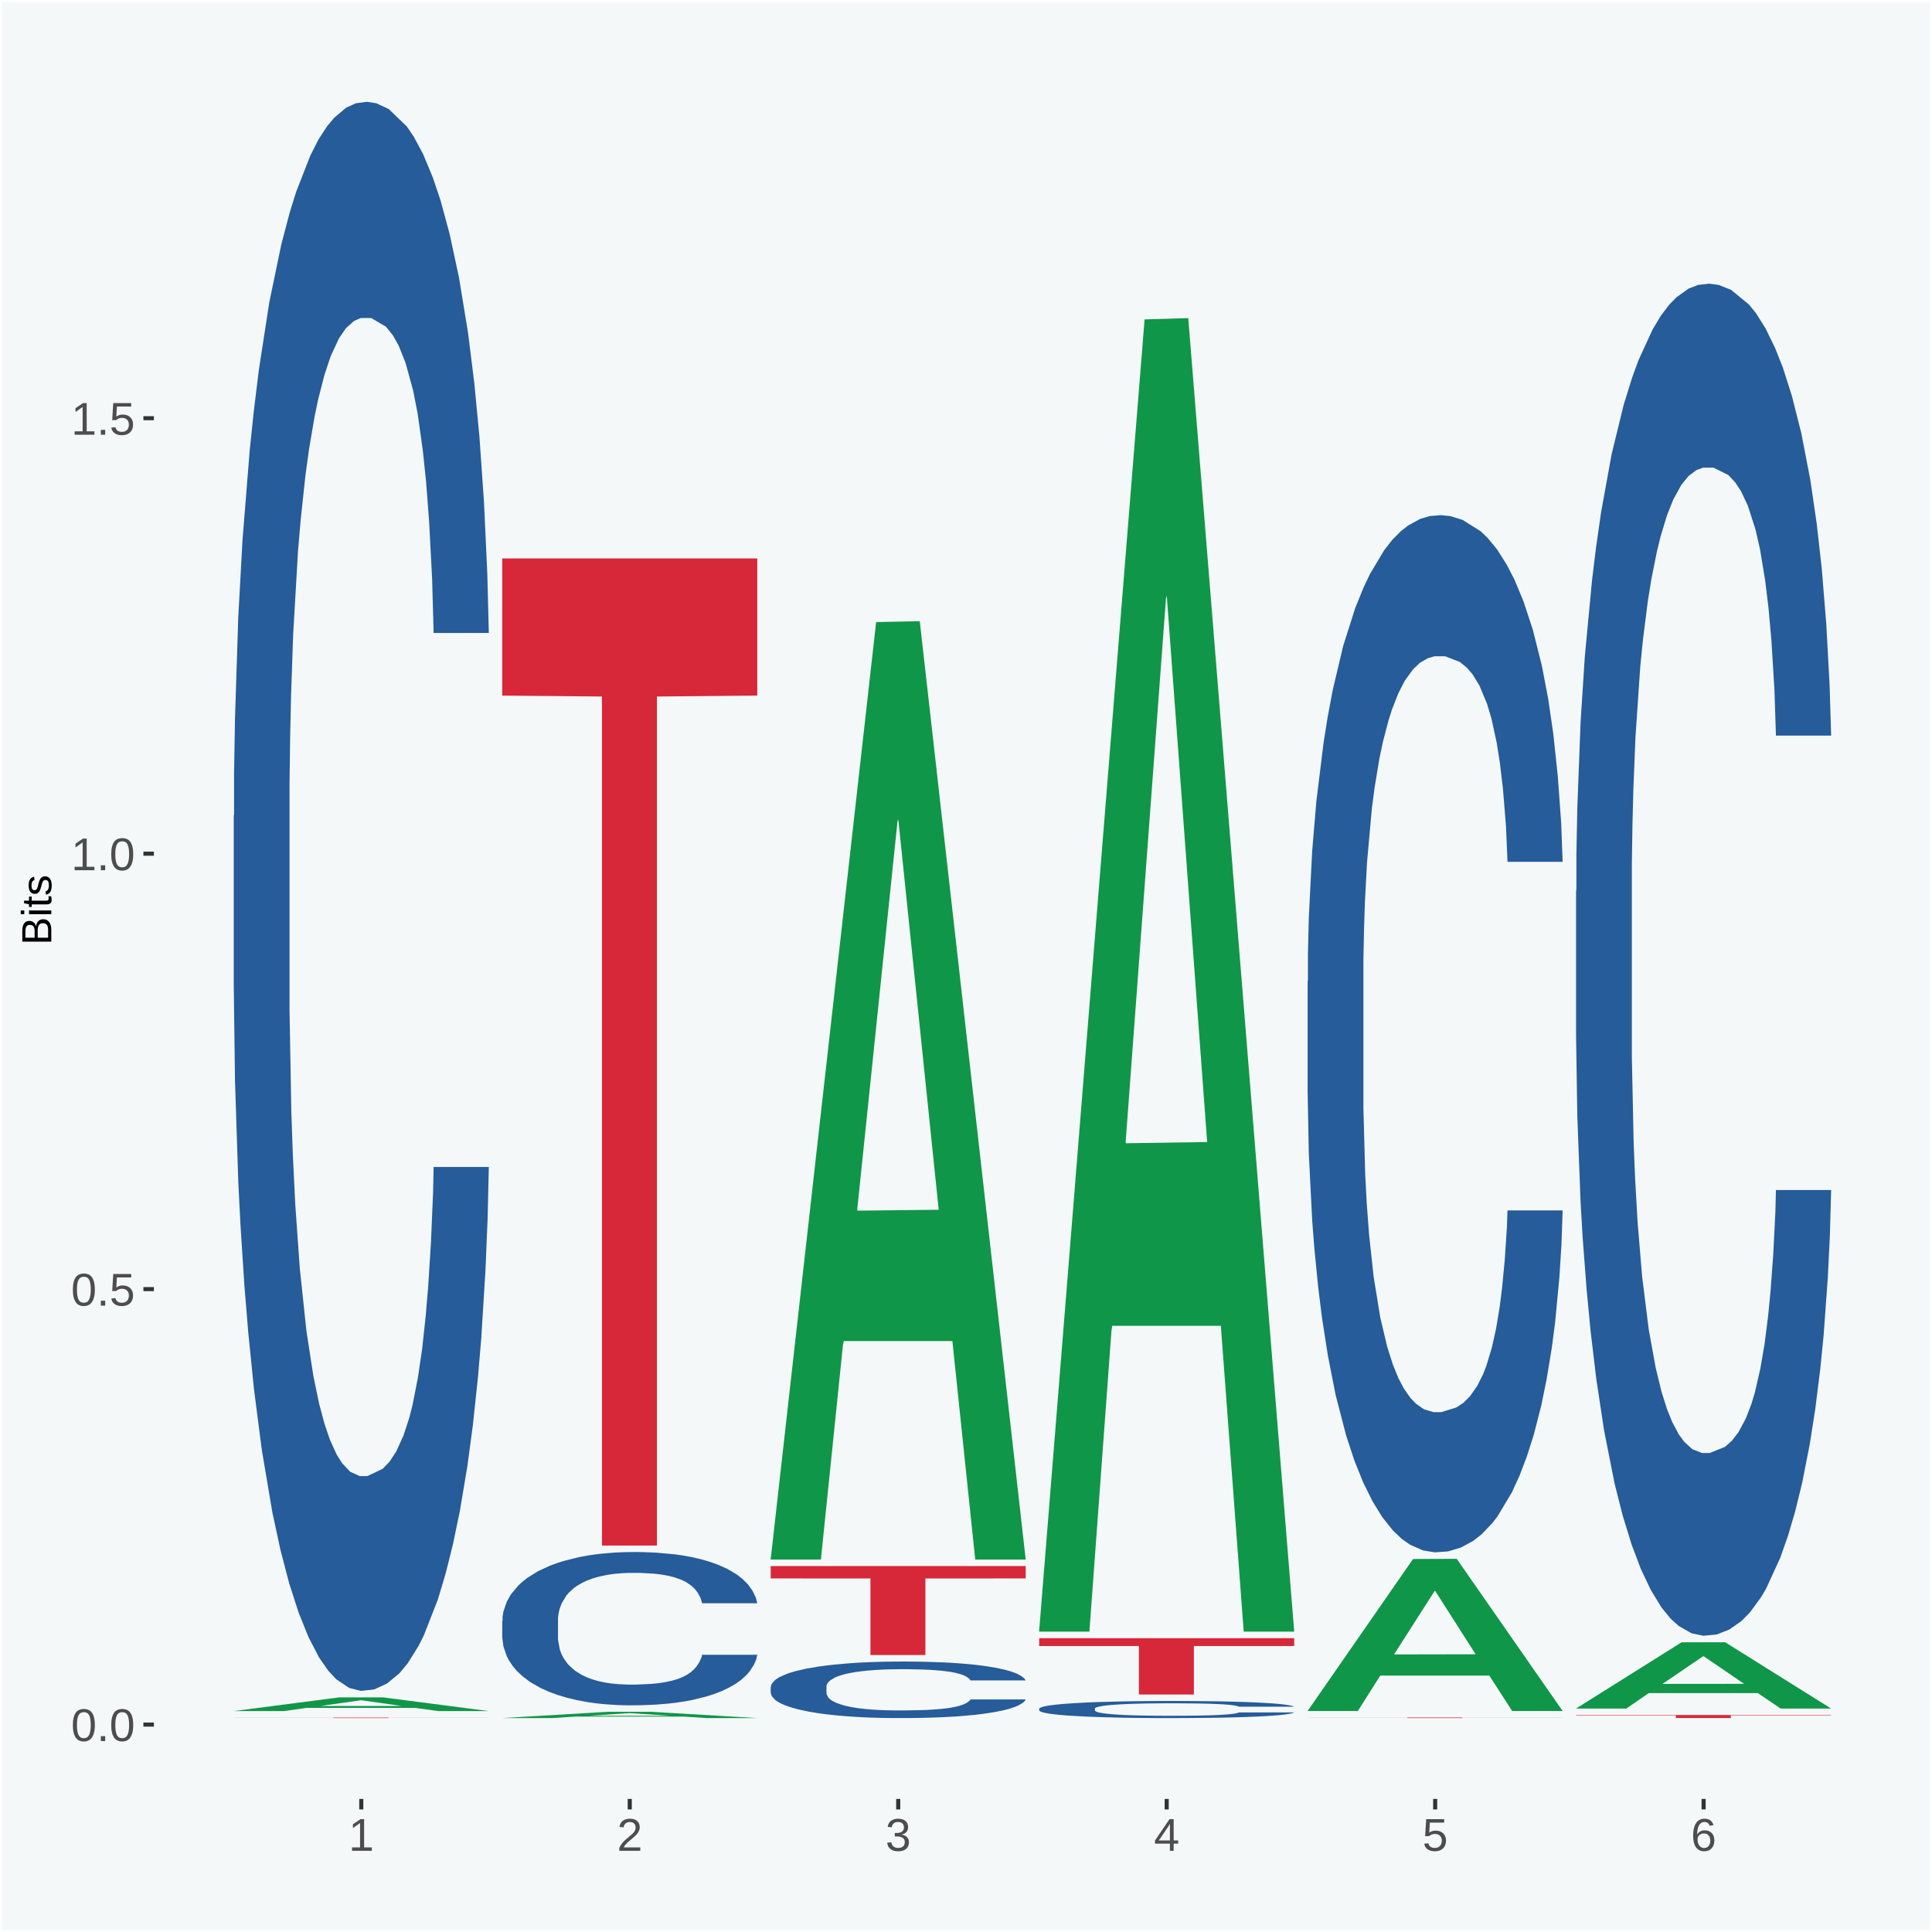<?xml version="1.0" encoding="UTF-8"?>
<svg xmlns="http://www.w3.org/2000/svg" xmlns:xlink="http://www.w3.org/1999/xlink" width="504pt" height="504pt" viewBox="0 0 504 504" version="1.1">
<defs>
<g>
<symbol overflow="visible" id="glyph0-0">
<path style="stroke:none;" d="M 0.406 0 L 0.406 -8 L 3.594 -8 L 3.594 0 Z M 0.797 -0.406 L 3.188 -0.406 L 3.188 -7.594 L 0.797 -7.594 Z M 0.797 -0.406 "/>
</symbol>
<symbol overflow="visible" id="glyph0-1">
<path style="stroke:none;" d="M 6.203 -4.125 C 6.203 -3.332 6.125 -2.664 5.969 -2.125 C 5.82 -1.582 5.617 -1.145 5.359 -0.812 C 5.098 -0.477 4.789 -0.238 4.438 -0.094 C 4.094 0.051 3.723 0.125 3.328 0.125 C 2.922 0.125 2.539 0.051 2.188 -0.094 C 1.844 -0.238 1.539 -0.477 1.281 -0.812 C 1.031 -1.145 0.832 -1.582 0.688 -2.125 C 0.539 -2.664 0.469 -3.332 0.469 -4.125 C 0.469 -4.957 0.539 -5.645 0.688 -6.188 C 0.832 -6.738 1.035 -7.176 1.297 -7.5 C 1.555 -7.82 1.859 -8.047 2.203 -8.172 C 2.555 -8.305 2.941 -8.375 3.359 -8.375 C 3.754 -8.375 4.125 -8.305 4.469 -8.172 C 4.812 -8.047 5.113 -7.82 5.375 -7.5 C 5.633 -7.176 5.836 -6.738 5.984 -6.188 C 6.129 -5.645 6.203 -4.957 6.203 -4.125 Z M 5.141 -4.125 C 5.141 -4.781 5.098 -5.328 5.016 -5.766 C 4.941 -6.203 4.828 -6.551 4.672 -6.812 C 4.516 -7.07 4.328 -7.254 4.109 -7.359 C 3.891 -7.473 3.641 -7.531 3.359 -7.531 C 3.055 -7.531 2.789 -7.473 2.562 -7.359 C 2.344 -7.254 2.156 -7.07 2 -6.812 C 1.844 -6.551 1.723 -6.203 1.641 -5.766 C 1.566 -5.328 1.531 -4.781 1.531 -4.125 C 1.531 -3.5 1.57 -2.969 1.656 -2.531 C 1.738 -2.094 1.852 -1.742 2 -1.484 C 2.156 -1.223 2.344 -1.035 2.562 -0.922 C 2.789 -0.805 3.047 -0.75 3.328 -0.75 C 3.609 -0.75 3.859 -0.805 4.078 -0.922 C 4.305 -1.035 4.492 -1.223 4.641 -1.484 C 4.797 -1.742 4.914 -2.094 5 -2.531 C 5.094 -2.969 5.141 -3.5 5.141 -4.125 Z M 5.141 -4.125 "/>
</symbol>
<symbol overflow="visible" id="glyph0-2">
<path style="stroke:none;" d="M 1.094 0 L 1.094 -1.281 L 2.234 -1.281 L 2.234 0 Z M 1.094 0 "/>
</symbol>
<symbol overflow="visible" id="glyph0-3">
<path style="stroke:none;" d="M 6.172 -2.688 C 6.172 -2.27 6.109 -1.891 5.984 -1.547 C 5.859 -1.203 5.672 -0.906 5.422 -0.656 C 5.18 -0.414 4.879 -0.223 4.516 -0.078 C 4.148 0.055 3.723 0.125 3.234 0.125 C 2.805 0.125 2.43 0.07 2.109 -0.031 C 1.785 -0.133 1.508 -0.273 1.281 -0.453 C 1.062 -0.629 0.883 -0.836 0.75 -1.078 C 0.625 -1.316 0.535 -1.57 0.484 -1.844 L 1.547 -1.969 C 1.586 -1.812 1.645 -1.66 1.719 -1.516 C 1.801 -1.367 1.91 -1.238 2.047 -1.125 C 2.18 -1.008 2.348 -0.914 2.547 -0.844 C 2.742 -0.781 2.984 -0.75 3.266 -0.75 C 3.535 -0.75 3.781 -0.789 4 -0.875 C 4.227 -0.957 4.422 -1.078 4.578 -1.234 C 4.734 -1.398 4.852 -1.602 4.938 -1.844 C 5.031 -2.082 5.078 -2.359 5.078 -2.672 C 5.078 -2.922 5.035 -3.148 4.953 -3.359 C 4.867 -3.578 4.75 -3.766 4.594 -3.922 C 4.445 -4.078 4.258 -4.195 4.031 -4.281 C 3.812 -4.363 3.562 -4.406 3.281 -4.406 C 3.113 -4.406 2.953 -4.391 2.797 -4.359 C 2.648 -4.328 2.516 -4.285 2.391 -4.234 C 2.266 -4.18 2.148 -4.117 2.047 -4.047 C 1.941 -3.973 1.844 -3.895 1.75 -3.812 L 0.719 -3.812 L 1 -8.25 L 5.688 -8.25 L 5.688 -7.359 L 1.953 -7.359 L 1.797 -4.734 C 1.984 -4.879 2.219 -5.004 2.5 -5.109 C 2.781 -5.211 3.113 -5.266 3.5 -5.266 C 3.914 -5.266 4.285 -5.203 4.609 -5.078 C 4.941 -4.953 5.223 -4.773 5.453 -4.547 C 5.68 -4.316 5.859 -4.047 5.984 -3.734 C 6.109 -3.422 6.172 -3.07 6.172 -2.688 Z M 6.172 -2.688 "/>
</symbol>
<symbol overflow="visible" id="glyph0-4">
<path style="stroke:none;" d="M 0.922 0 L 0.922 -0.891 L 3.016 -0.891 L 3.016 -7.25 L 1.156 -5.922 L 1.156 -6.922 L 3.109 -8.25 L 4.078 -8.25 L 4.078 -0.891 L 6.094 -0.891 L 6.094 0 Z M 0.922 0 "/>
</symbol>
<symbol overflow="visible" id="glyph0-5">
<path style="stroke:none;" d="M 0.609 0 L 0.609 -0.75 C 0.805 -1.207 1.047 -1.609 1.328 -1.953 C 1.617 -2.305 1.922 -2.625 2.234 -2.906 C 2.555 -3.188 2.867 -3.445 3.172 -3.688 C 3.484 -3.938 3.766 -4.18 4.016 -4.422 C 4.266 -4.66 4.469 -4.91 4.625 -5.172 C 4.781 -5.441 4.859 -5.742 4.859 -6.078 C 4.859 -6.316 4.82 -6.523 4.75 -6.703 C 4.676 -6.879 4.57 -7.023 4.438 -7.141 C 4.312 -7.266 4.156 -7.359 3.969 -7.422 C 3.781 -7.484 3.578 -7.516 3.359 -7.516 C 3.141 -7.516 2.938 -7.484 2.75 -7.422 C 2.57 -7.367 2.41 -7.281 2.266 -7.156 C 2.117 -7.039 2 -6.895 1.906 -6.719 C 1.812 -6.551 1.754 -6.352 1.734 -6.125 L 0.656 -6.219 C 0.688 -6.508 0.766 -6.785 0.891 -7.047 C 1.023 -7.316 1.203 -7.551 1.422 -7.75 C 1.648 -7.945 1.922 -8.098 2.234 -8.203 C 2.555 -8.316 2.93 -8.375 3.359 -8.375 C 3.766 -8.375 4.125 -8.328 4.438 -8.234 C 4.758 -8.141 5.031 -7.992 5.25 -7.797 C 5.477 -7.609 5.648 -7.375 5.766 -7.094 C 5.879 -6.812 5.938 -6.488 5.938 -6.125 C 5.938 -5.844 5.883 -5.578 5.781 -5.328 C 5.688 -5.078 5.555 -4.836 5.391 -4.609 C 5.223 -4.379 5.031 -4.16 4.812 -3.953 C 4.594 -3.742 4.363 -3.535 4.125 -3.328 C 3.895 -3.129 3.656 -2.93 3.406 -2.734 C 3.164 -2.535 2.938 -2.336 2.719 -2.141 C 2.508 -1.941 2.32 -1.738 2.156 -1.531 C 1.988 -1.332 1.859 -1.117 1.766 -0.891 L 6.078 -0.891 L 6.078 0 Z M 0.609 0 "/>
</symbol>
<symbol overflow="visible" id="glyph0-6">
<path style="stroke:none;" d="M 6.141 -2.281 C 6.141 -1.906 6.078 -1.566 5.953 -1.266 C 5.836 -0.973 5.66 -0.723 5.422 -0.516 C 5.18 -0.305 4.883 -0.145 4.531 -0.031 C 4.188 0.07 3.789 0.125 3.344 0.125 C 2.832 0.125 2.398 0.062 2.047 -0.062 C 1.703 -0.195 1.414 -0.367 1.188 -0.578 C 0.957 -0.785 0.785 -1.02 0.672 -1.281 C 0.566 -1.551 0.492 -1.832 0.453 -2.125 L 1.547 -2.219 C 1.578 -2 1.633 -1.801 1.719 -1.625 C 1.801 -1.445 1.914 -1.289 2.062 -1.156 C 2.207 -1.031 2.383 -0.93 2.594 -0.859 C 2.801 -0.785 3.051 -0.75 3.344 -0.75 C 3.875 -0.75 4.289 -0.879 4.594 -1.141 C 4.895 -1.41 5.047 -1.801 5.047 -2.312 C 5.047 -2.613 4.977 -2.859 4.844 -3.047 C 4.707 -3.234 4.539 -3.379 4.344 -3.484 C 4.145 -3.586 3.926 -3.656 3.688 -3.688 C 3.445 -3.727 3.227 -3.75 3.031 -3.75 L 2.438 -3.75 L 2.438 -4.656 L 3.016 -4.656 C 3.211 -4.656 3.414 -4.676 3.625 -4.719 C 3.844 -4.758 4.039 -4.832 4.219 -4.938 C 4.395 -5.051 4.539 -5.195 4.656 -5.375 C 4.77 -5.562 4.828 -5.797 4.828 -6.078 C 4.828 -6.523 4.695 -6.875 4.438 -7.125 C 4.188 -7.383 3.801 -7.516 3.281 -7.516 C 2.82 -7.516 2.445 -7.395 2.156 -7.156 C 1.875 -6.914 1.707 -6.578 1.656 -6.141 L 0.594 -6.234 C 0.633 -6.598 0.734 -6.91 0.891 -7.172 C 1.047 -7.441 1.242 -7.664 1.484 -7.844 C 1.734 -8.02 2.008 -8.148 2.312 -8.234 C 2.625 -8.328 2.953 -8.375 3.297 -8.375 C 3.754 -8.375 4.148 -8.316 4.484 -8.203 C 4.816 -8.086 5.086 -7.93 5.297 -7.734 C 5.516 -7.535 5.672 -7.301 5.766 -7.031 C 5.867 -6.77 5.922 -6.488 5.922 -6.188 C 5.922 -5.945 5.883 -5.723 5.812 -5.516 C 5.75 -5.305 5.645 -5.113 5.5 -4.938 C 5.363 -4.77 5.188 -4.625 4.969 -4.5 C 4.75 -4.383 4.488 -4.297 4.188 -4.234 L 4.188 -4.219 C 4.52 -4.176 4.805 -4.098 5.047 -3.984 C 5.297 -3.867 5.5 -3.723 5.656 -3.547 C 5.82 -3.379 5.941 -3.188 6.016 -2.969 C 6.098 -2.75 6.141 -2.52 6.141 -2.281 Z M 6.141 -2.281 "/>
</symbol>
<symbol overflow="visible" id="glyph0-7">
<path style="stroke:none;" d="M 5.156 -1.875 L 5.156 0 L 4.172 0 L 4.172 -1.875 L 0.281 -1.875 L 0.281 -2.688 L 4.062 -8.25 L 5.156 -8.25 L 5.156 -2.703 L 6.328 -2.703 L 6.328 -1.875 Z M 4.172 -7.062 C 4.16 -7.039 4.141 -7.004 4.109 -6.953 C 4.078 -6.898 4.039 -6.836 4 -6.766 C 3.957 -6.691 3.914 -6.617 3.875 -6.547 C 3.844 -6.473 3.812 -6.414 3.781 -6.375 L 1.656 -3.25 C 1.633 -3.219 1.602 -3.176 1.562 -3.125 C 1.531 -3.07 1.492 -3.02 1.453 -2.969 C 1.422 -2.914 1.383 -2.863 1.344 -2.812 C 1.301 -2.77 1.27 -2.734 1.25 -2.703 L 4.172 -2.703 Z M 4.172 -7.062 "/>
</symbol>
<symbol overflow="visible" id="glyph0-8">
<path style="stroke:none;" d="M 6.141 -2.703 C 6.141 -2.285 6.082 -1.906 5.969 -1.562 C 5.852 -1.219 5.68 -0.922 5.453 -0.672 C 5.234 -0.422 4.957 -0.223 4.625 -0.078 C 4.289 0.055 3.91 0.125 3.484 0.125 C 3.004 0.125 2.582 0.031 2.219 -0.156 C 1.863 -0.344 1.566 -0.609 1.328 -0.953 C 1.086 -1.297 0.906 -1.719 0.781 -2.219 C 0.664 -2.727 0.609 -3.301 0.609 -3.938 C 0.609 -4.676 0.676 -5.32 0.812 -5.875 C 0.945 -6.426 1.141 -6.883 1.391 -7.25 C 1.648 -7.625 1.961 -7.906 2.328 -8.094 C 2.691 -8.281 3.102 -8.375 3.562 -8.375 C 3.844 -8.375 4.102 -8.344 4.344 -8.281 C 4.594 -8.227 4.816 -8.133 5.016 -8 C 5.223 -7.875 5.398 -7.703 5.547 -7.484 C 5.703 -7.273 5.828 -7.016 5.922 -6.703 L 4.906 -6.516 C 4.801 -6.867 4.629 -7.125 4.391 -7.281 C 4.148 -7.445 3.867 -7.531 3.547 -7.531 C 3.266 -7.531 3.004 -7.457 2.766 -7.312 C 2.535 -7.176 2.336 -6.973 2.172 -6.703 C 2.004 -6.43 1.875 -6.086 1.781 -5.672 C 1.695 -5.266 1.656 -4.789 1.656 -4.25 C 1.852 -4.602 2.125 -4.875 2.469 -5.062 C 2.812 -5.25 3.207 -5.344 3.656 -5.344 C 4.031 -5.344 4.367 -5.281 4.672 -5.156 C 4.984 -5.031 5.25 -4.852 5.469 -4.625 C 5.688 -4.406 5.852 -4.129 5.969 -3.797 C 6.082 -3.473 6.141 -3.109 6.141 -2.703 Z M 5.078 -2.656 C 5.078 -2.938 5.039 -3.191 4.969 -3.422 C 4.895 -3.66 4.785 -3.859 4.641 -4.016 C 4.504 -4.18 4.332 -4.305 4.125 -4.391 C 3.926 -4.484 3.688 -4.531 3.406 -4.531 C 3.219 -4.531 3.023 -4.5 2.828 -4.438 C 2.629 -4.383 2.453 -4.289 2.297 -4.156 C 2.141 -4.031 2.008 -3.863 1.906 -3.656 C 1.812 -3.457 1.766 -3.207 1.766 -2.906 C 1.766 -2.602 1.801 -2.316 1.875 -2.047 C 1.957 -1.785 2.07 -1.555 2.219 -1.359 C 2.363 -1.172 2.539 -1.02 2.75 -0.906 C 2.957 -0.789 3.191 -0.734 3.453 -0.734 C 3.703 -0.734 3.926 -0.773 4.125 -0.859 C 4.332 -0.953 4.504 -1.082 4.641 -1.25 C 4.785 -1.414 4.895 -1.613 4.969 -1.844 C 5.039 -2.082 5.078 -2.352 5.078 -2.656 Z M 5.078 -2.656 "/>
</symbol>
<symbol overflow="visible" id="glyph1-0">
<path style="stroke:none;" d="M 0 -0.359 L -7.328 -0.359 L -7.328 -3.281 L 0 -3.281 Z M -0.359 -0.734 L -0.359 -2.922 L -6.969 -2.922 L -6.969 -0.734 Z M -0.359 -0.734 "/>
</symbol>
<symbol overflow="visible" id="glyph1-1">
<path style="stroke:none;" d="M -2.125 -6.75 C -1.75 -6.75 -1.426 -6.676 -1.156 -6.531 C -0.883 -6.383 -0.66 -6.18 -0.484 -5.922 C -0.316 -5.672 -0.191 -5.375 -0.109 -5.031 C -0.035 -4.695 0 -4.344 0 -3.969 L 0 -0.906 L -7.562 -0.906 L -7.562 -3.656 C -7.562 -4.07 -7.523 -4.441 -7.453 -4.766 C -7.391 -5.098 -7.281 -5.379 -7.125 -5.609 C -6.977 -5.836 -6.789 -6.008 -6.562 -6.125 C -6.332 -6.25 -6.055 -6.312 -5.734 -6.312 C -5.523 -6.312 -5.328 -6.281 -5.141 -6.219 C -4.953 -6.164 -4.781 -6.078 -4.625 -5.953 C -4.477 -5.836 -4.348 -5.688 -4.234 -5.5 C -4.129 -5.32 -4.047 -5.113 -3.984 -4.875 C -3.953 -5.176 -3.883 -5.441 -3.781 -5.672 C -3.676 -5.91 -3.539 -6.109 -3.375 -6.266 C -3.219 -6.43 -3.031 -6.551 -2.812 -6.625 C -2.602 -6.707 -2.375 -6.75 -2.125 -6.75 Z M -5.609 -5.281 C -6.016 -5.281 -6.305 -5.141 -6.484 -4.859 C -6.66 -4.586 -6.75 -4.188 -6.75 -3.656 L -6.75 -1.922 L -4.344 -1.922 L -4.344 -3.656 C -4.344 -3.957 -4.375 -4.211 -4.438 -4.422 C -4.5 -4.629 -4.582 -4.797 -4.688 -4.922 C -4.801 -5.047 -4.93 -5.133 -5.078 -5.188 C -5.234 -5.25 -5.41 -5.281 -5.609 -5.281 Z M -2.219 -5.719 C -2.457 -5.719 -2.66 -5.672 -2.828 -5.578 C -2.992 -5.492 -3.129 -5.367 -3.234 -5.203 C -3.348 -5.047 -3.426 -4.848 -3.469 -4.609 C -3.52 -4.379 -3.547 -4.125 -3.547 -3.844 L -3.547 -1.922 L -0.828 -1.922 L -0.828 -3.922 C -0.828 -4.18 -0.848 -4.422 -0.891 -4.641 C -0.93 -4.859 -1.004 -5.047 -1.109 -5.203 C -1.211 -5.367 -1.352 -5.492 -1.531 -5.578 C -1.719 -5.672 -1.945 -5.719 -2.219 -5.719 Z M -2.219 -5.719 "/>
</symbol>
<symbol overflow="visible" id="glyph1-2">
<path style="stroke:none;" d="M -7.047 -0.734 L -7.969 -0.734 L -7.969 -1.703 L -7.047 -1.703 Z M 0 -0.734 L -5.812 -0.734 L -5.812 -1.703 L 0 -1.703 Z M 0 -0.734 "/>
</symbol>
<symbol overflow="visible" id="glyph1-3">
<path style="stroke:none;" d="M -0.047 -2.969 C -0.004 -2.82 0.023 -2.672 0.047 -2.516 C 0.078 -2.367 0.094 -2.195 0.094 -2 C 0.094 -1.227 -0.348 -0.844 -1.234 -0.844 L -5.109 -0.844 L -5.109 -0.172 L -5.812 -0.172 L -5.812 -0.875 L -7.109 -1.156 L -7.109 -1.812 L -5.812 -1.812 L -5.812 -2.875 L -5.109 -2.875 L -5.109 -1.812 L -1.438 -1.812 C -1.156 -1.812 -0.957 -1.852 -0.844 -1.938 C -0.738 -2.031 -0.688 -2.191 -0.688 -2.422 C -0.688 -2.516 -0.691 -2.602 -0.703 -2.688 C -0.711 -2.77 -0.727 -2.863 -0.75 -2.969 Z M -0.047 -2.969 "/>
</symbol>
<symbol overflow="visible" id="glyph1-4">
<path style="stroke:none;" d="M -1.609 -5.109 C -1.336 -5.109 -1.094 -5.051 -0.875 -4.938 C -0.664 -4.832 -0.488 -4.68 -0.344 -4.484 C -0.195 -4.285 -0.082 -4.039 0 -3.75 C 0.07 -3.457 0.109 -3.125 0.109 -2.75 C 0.109 -2.406 0.082 -2.098 0.031 -1.828 C -0.02 -1.555 -0.102 -1.316 -0.219 -1.109 C -0.332 -0.91 -0.484 -0.742 -0.672 -0.609 C -0.859 -0.473 -1.086 -0.375 -1.359 -0.312 L -1.531 -1.156 C -1.219 -1.238 -0.988 -1.41 -0.844 -1.672 C -0.695 -1.93 -0.625 -2.289 -0.625 -2.75 C -0.625 -2.957 -0.641 -3.145 -0.672 -3.312 C -0.703 -3.488 -0.75 -3.641 -0.812 -3.766 C -0.883 -3.891 -0.977 -3.984 -1.094 -4.047 C -1.207 -4.117 -1.352 -4.156 -1.531 -4.156 C -1.707 -4.156 -1.848 -4.113 -1.953 -4.031 C -2.066 -3.957 -2.16 -3.844 -2.234 -3.688 C -2.316 -3.539 -2.383 -3.363 -2.438 -3.156 C -2.5 -2.945 -2.562 -2.719 -2.625 -2.469 C -2.688 -2.238 -2.754 -2.008 -2.828 -1.781 C -2.898 -1.551 -3 -1.344 -3.125 -1.156 C -3.25 -0.969 -3.398 -0.816 -3.578 -0.703 C -3.766 -0.586 -4 -0.531 -4.281 -0.531 C -4.812 -0.531 -5.211 -0.719 -5.484 -1.094 C -5.766 -1.477 -5.906 -2.031 -5.906 -2.75 C -5.906 -3.395 -5.789 -3.906 -5.562 -4.281 C -5.332 -4.656 -4.973 -4.895 -4.484 -5 L -4.375 -4.125 C -4.52 -4.094 -4.645 -4.035 -4.75 -3.953 C -4.852 -3.867 -4.938 -3.766 -5 -3.641 C -5.062 -3.516 -5.102 -3.375 -5.125 -3.219 C -5.156 -3.07 -5.172 -2.914 -5.172 -2.75 C -5.172 -2.312 -5.102 -1.988 -4.969 -1.781 C -4.844 -1.582 -4.645 -1.484 -4.375 -1.484 C -4.219 -1.484 -4.086 -1.52 -3.984 -1.594 C -3.879 -1.664 -3.789 -1.77 -3.719 -1.906 C -3.656 -2.051 -3.598 -2.219 -3.547 -2.406 C -3.492 -2.602 -3.438 -2.816 -3.375 -3.047 C -3.332 -3.203 -3.289 -3.359 -3.25 -3.516 C -3.207 -3.68 -3.156 -3.836 -3.094 -3.984 C -3.031 -4.141 -2.957 -4.285 -2.875 -4.422 C -2.789 -4.555 -2.688 -4.672 -2.562 -4.766 C -2.445 -4.867 -2.312 -4.953 -2.156 -5.016 C -2 -5.078 -1.816 -5.109 -1.609 -5.109 Z M -1.609 -5.109 "/>
</symbol>
</g>
<clipPath id="clip1">
  <path d="M 40.148 5.48 L 498.52 5.48 L 498.52 469.281 L 40.148 469.281 Z M 40.148 5.48 "/>
</clipPath>
</defs>
<g id="surface1">
<rect x="0" y="0" width="504" height="504" style="fill:rgb(96.078%,97.255%,97.647%);fill-opacity:1;stroke:none;"/>
<path style="fill:none;stroke-width:1.07;stroke-linecap:round;stroke-linejoin:round;stroke:rgb(100%,100%,100%);stroke-opacity:1;stroke-miterlimit:10;" d="M 0 0 L 504 0 L 504 504 L 0 504 Z M 0 0 " transform="matrix(1,0,0,-1,0,504)"/>
<g clip-path="url(#clip1)" clip-rule="nonzero">
<path style=" stroke:none;fill-rule:nonzero;fill:rgb(96.078%,97.255%,97.647%);fill-opacity:1;" d="M 40.148 469.281 L 498.52 469.281 L 498.52 5.48 L 40.148 5.48 Z M 40.148 469.281 "/>
</g>
<path style=" stroke:none;fill-rule:nonzero;fill:rgb(6.274%,58.824%,28.235%);fill-opacity:1;" d="M 60.98 446.359 L 61.051 446.359 L 88.488 442.789 L 99.871 442.789 L 127.52 446.371 L 114.352 446.371 L 108.379 445.539 L 80.051 445.539 L 79.852 445.551 L 74.078 446.371 L 60.98 446.371 L 60.98 446.359 L 83.621 445.039 L 104.809 445.039 L 94.32 443.551 L 94.18 443.551 L 94.039 443.559 L 83.551 445.039 L 83.621 445.039 Z M 60.98 446.359 "/>
<path style=" stroke:none;fill-rule:nonzero;fill:rgb(14.51%,36.078%,60.001%);fill-opacity:1;" d="M 60.98 212.82 L 61.059 212.441 L 61.059 201.84 L 61.301 187.449 L 62.16 160.949 L 63.262 140.891 L 65.148 117.422 L 66.172 107.578 L 67.512 96.602 L 70.262 78.801 L 73.41 63.66 L 75.609 55.328 L 77.262 50.031 L 80.961 40.57 L 83.078 36.398 L 85.281 33 L 87.172 30.73 L 90.32 28.078 L 92.828 26.941 L 95.738 26.559 L 98.18 26.941 L 101.41 28.449 L 106.129 33 L 107.93 35.648 L 110.371 40.191 L 112.891 46.25 L 114.93 52.301 L 117.289 61.012 L 119.73 72.371 L 122.09 86.75 L 123.738 100 L 125.078 114.012 L 126.262 131.051 L 127.121 149.602 L 127.52 165.121 L 113.121 165.121 L 112.73 151.109 L 111.941 135.969 L 111.16 125.75 L 110.289 117.422 L 108.961 107.949 L 107.781 101.898 L 105.809 94.699 L 104 90.16 L 102.512 87.512 L 100.699 85.238 L 96.852 82.969 L 94.09 82.969 L 92.359 83.73 L 90.238 85.621 L 88.43 88.27 L 86.309 92.809 L 84.66 97.73 L 83 104.172 L 82.059 108.711 L 80.641 117.039 L 79.699 123.852 L 78.441 135.59 L 77.73 143.922 L 76.48 165.5 L 75.93 181.398 L 75.691 192.371 L 75.531 204.488 L 75.531 263.551 L 76 290.051 L 76.398 301.398 L 77.031 314.27 L 78.211 330.93 L 79.941 347.211 L 81.75 358.949 L 83.238 366.141 L 84.66 371.441 L 86.07 375.602 L 87.801 379.391 L 89.219 381.66 L 91.34 383.93 L 93.859 385.07 L 95.82 385.07 L 99.828 383.172 L 101.641 381.281 L 103.371 378.629 L 105.262 374.469 L 106.75 369.922 L 107.621 366.52 L 109.031 359.32 L 110.141 351.75 L 111.078 343.051 L 111.711 335.469 L 112.422 324.121 L 112.969 311.25 L 113.121 304.43 L 127.52 304.43 L 127.199 318.059 L 126.648 331.309 L 125.551 349.102 L 124.68 359.32 L 123.352 371.82 L 121.93 382.422 L 119.969 394.148 L 118.16 402.859 L 116.27 410.43 L 114.23 417.25 L 110.531 426.711 L 109.191 429.359 L 106.359 433.898 L 104.16 436.551 L 100.93 439.199 L 97.629 440.719 L 94.172 441.102 L 91.102 440.34 L 87.719 438.07 L 85.602 435.801 L 83.238 432.391 L 80.488 427.09 L 77.891 420.648 L 75.449 413.078 L 73.172 404.371 L 71.051 394.531 L 68.301 378.25 L 66.25 362.352 L 64.762 347.59 L 63.738 335.102 L 62.711 319.199 L 62.16 308.219 L 61.301 281.719 L 60.98 257.109 Z M 60.98 212.82 "/>
<path style=" stroke:none;fill-rule:nonzero;fill:rgb(83.922%,15.686%,22.353%);fill-opacity:1;" d="M 60.98 448.059 L 127.52 448.059 L 127.52 448.078 L 101.34 448.078 L 101.34 448.191 L 87 448.191 L 87 448.078 L 60.98 448.078 Z M 60.98 448.059 "/>
<path style=" stroke:none;fill-rule:nonzero;fill:rgb(6.274%,58.824%,28.235%);fill-opacity:1;" d="M 131.02 448.191 L 131.09 448.191 L 158.52 446.559 L 169.91 446.559 L 197.551 448.191 L 184.379 448.191 L 178.41 447.809 L 150.09 447.809 L 149.879 447.82 L 144.121 448.191 L 131.02 448.191 L 153.648 447.59 L 174.852 447.59 L 164.352 446.91 L 164.078 446.91 L 153.578 447.59 L 153.648 447.59 Z M 131.02 448.191 "/>
<path style=" stroke:none;fill-rule:nonzero;fill:rgb(14.51%,36.078%,60.001%);fill-opacity:1;" d="M 131.02 422.84 L 131.102 422.809 L 131.102 421.789 L 131.328 420.398 L 132.199 417.84 L 133.301 415.898 L 135.191 413.641 L 136.211 412.691 L 137.551 411.629 L 140.301 409.91 L 143.441 408.449 L 145.648 407.648 L 147.301 407.141 L 150.988 406.219 L 153.121 405.82 L 155.32 405.488 L 157.211 405.281 L 160.352 405.02 L 162.871 404.91 L 165.781 404.871 L 168.219 404.91 L 171.441 405.059 L 176.16 405.488 L 177.969 405.75 L 180.41 406.191 L 182.922 406.77 L 184.969 407.359 L 187.328 408.199 L 189.762 409.289 L 192.121 410.68 L 193.77 411.961 L 195.109 413.309 L 196.289 414.949 L 197.16 416.738 L 197.551 418.238 L 183.16 418.238 L 182.762 416.891 L 181.98 415.43 L 181.191 414.441 L 180.328 413.641 L 178.988 412.73 L 177.809 412.141 L 175.84 411.449 L 174.039 411.012 L 172.539 410.75 L 170.73 410.531 L 166.879 410.32 L 164.129 410.32 L 162.398 410.391 L 160.27 410.57 L 158.461 410.828 L 156.34 411.27 L 154.691 411.738 L 153.039 412.359 L 152.09 412.801 L 150.68 413.602 L 149.73 414.262 L 148.48 415.391 L 147.77 416.199 L 146.512 418.281 L 145.961 419.809 L 145.719 420.871 L 145.57 422.039 L 145.57 427.738 L 146.039 430.301 L 146.43 431.391 L 147.059 432.629 L 148.238 434.238 L 149.969 435.809 L 151.781 436.941 L 153.27 437.641 L 154.691 438.148 L 156.102 438.551 L 157.84 438.922 L 159.25 439.141 L 161.371 439.352 L 163.891 439.461 L 165.859 439.461 L 169.871 439.281 L 171.68 439.102 L 173.41 438.84 L 175.289 438.441 L 176.789 438 L 177.648 437.672 L 179.07 436.98 L 180.172 436.25 L 181.109 435.41 L 181.738 434.68 L 182.449 433.578 L 183 432.34 L 183.16 431.68 L 197.551 431.68 L 197.238 433 L 196.68 434.281 L 195.578 435.988 L 194.719 436.98 L 193.379 438.191 L 191.969 439.211 L 190 440.34 L 188.191 441.18 L 186.301 441.91 L 184.262 442.57 L 180.559 443.48 L 179.23 443.738 L 176.391 444.18 L 174.191 444.43 L 170.969 444.691 L 167.672 444.828 L 164.211 444.871 L 161.141 444.801 L 157.762 444.578 L 155.629 444.359 L 153.27 444.031 L 150.52 443.52 L 147.93 442.898 L 145.488 442.172 L 143.211 441.328 L 141.078 440.379 L 138.328 438.809 L 136.289 437.27 L 134.789 435.852 L 133.77 434.641 L 132.75 433.109 L 132.199 432.051 L 131.328 429.488 L 131.02 427.121 Z M 131.02 422.84 "/>
<path style=" stroke:none;fill-rule:nonzero;fill:rgb(83.922%,15.686%,22.353%);fill-opacity:1;" d="M 131.02 145.68 L 197.551 145.68 L 197.551 181.461 L 171.379 181.699 L 171.379 403.18 L 157.031 403.18 L 157.031 181.699 L 131.02 181.461 Z M 131.02 145.68 "/>
<path style=" stroke:none;fill-rule:nonzero;fill:rgb(6.274%,58.824%,28.235%);fill-opacity:1;" d="M 201.051 406.379 L 201.121 406.148 L 228.559 162.281 L 239.941 162.051 L 267.578 406.84 L 254.41 406.84 L 248.449 349.84 L 220.121 349.84 L 219.91 350.762 L 214.148 406.84 L 201.051 406.84 L 201.051 406.379 L 223.691 315.82 L 244.879 315.59 L 234.391 214.23 L 234.25 213.77 L 234.109 214.461 L 223.621 315.59 L 223.691 315.82 Z M 201.051 406.379 "/>
<path style=" stroke:none;fill-rule:nonzero;fill:rgb(14.51%,36.078%,60.001%);fill-opacity:1;" d="M 201.051 440.07 L 201.129 440.059 L 201.129 439.68 L 201.371 439.172 L 202.23 438.23 L 203.328 437.512 L 205.219 436.68 L 206.238 436.328 L 207.578 435.941 L 210.328 435.301 L 213.48 434.762 L 215.68 434.469 L 217.328 434.281 L 221.031 433.941 L 223.148 433.789 L 225.352 433.672 L 227.238 433.59 L 230.391 433.5 L 232.898 433.461 L 235.809 433.441 L 238.25 433.461 L 241.469 433.512 L 246.191 433.672 L 248 433.77 L 250.441 433.93 L 252.961 434.141 L 255 434.359 L 257.359 434.672 L 259.801 435.07 L 262.16 435.59 L 263.809 436.059 L 265.148 436.551 L 266.328 437.16 L 267.191 437.82 L 267.578 438.371 L 253.191 438.371 L 252.801 437.879 L 252.012 437.34 L 251.23 436.969 L 250.359 436.68 L 249.02 436.34 L 247.84 436.121 L 245.879 435.871 L 244.07 435.711 L 242.578 435.609 L 240.77 435.531 L 236.91 435.449 L 234.16 435.449 L 232.43 435.48 L 230.309 435.539 L 228.5 435.641 L 226.371 435.801 L 224.719 435.98 L 223.07 436.199 L 222.129 436.371 L 220.711 436.66 L 219.77 436.91 L 218.512 437.32 L 217.801 437.621 L 216.539 438.391 L 215.988 438.949 L 215.762 439.34 L 215.602 439.77 L 215.602 441.879 L 216.07 442.82 L 216.469 443.219 L 217.09 443.68 L 218.27 444.27 L 220 444.852 L 221.809 445.27 L 223.309 445.531 L 224.719 445.719 L 226.141 445.859 L 227.871 446 L 229.281 446.078 L 231.41 446.16 L 233.922 446.199 L 235.891 446.199 L 239.898 446.129 L 241.711 446.07 L 243.441 445.969 L 245.328 445.82 L 246.82 445.66 L 247.691 445.539 L 249.102 445.281 L 250.199 445.012 L 251.148 444.699 L 251.781 444.441 L 252.48 444.031 L 253.031 443.57 L 253.191 443.328 L 267.578 443.328 L 267.27 443.82 L 266.719 444.289 L 265.621 444.922 L 264.75 445.281 L 263.422 445.73 L 262 446.109 L 260.031 446.52 L 258.23 446.828 L 256.34 447.102 L 254.289 447.352 L 250.602 447.68 L 249.262 447.781 L 246.43 447.941 L 244.23 448.031 L 241 448.129 L 237.699 448.18 L 234.238 448.191 L 231.172 448.172 L 227.789 448.09 L 225.672 448.012 L 223.309 447.879 L 220.559 447.699 L 217.961 447.469 L 215.52 447.199 L 213.238 446.891 L 211.121 446.539 L 208.371 445.961 L 206.32 445.391 L 204.828 444.871 L 203.801 444.422 L 202.781 443.859 L 202.23 443.469 L 201.371 442.52 L 201.051 441.648 Z M 201.051 440.07 "/>
<path style=" stroke:none;fill-rule:nonzero;fill:rgb(83.922%,15.686%,22.353%);fill-opacity:1;" d="M 201.051 408.539 L 267.578 408.539 L 267.578 411.762 L 241.41 411.781 L 241.41 431.75 L 227.07 431.75 L 227.07 411.781 L 201.051 411.762 Z M 201.051 408.539 "/>
<path style=" stroke:none;fill-rule:nonzero;fill:rgb(6.274%,58.824%,28.235%);fill-opacity:1;" d="M 271.09 425.012 L 271.148 424.691 L 298.59 83.32 L 309.98 82.988 L 337.621 425.648 L 324.449 425.648 L 318.48 345.859 L 290.148 345.859 L 289.949 347.148 L 284.191 425.648 L 271.09 425.648 L 271.09 425.012 L 293.719 298.238 L 314.91 297.922 L 304.422 156.031 L 304.281 155.391 L 304.148 156.352 L 293.648 297.922 L 293.719 298.238 Z M 271.09 425.012 "/>
<path style=" stroke:none;fill-rule:nonzero;fill:rgb(14.51%,36.078%,60.001%);fill-opacity:1;" d="M 271.09 445.738 L 271.16 445.73 L 271.16 445.621 L 271.398 445.469 L 272.27 445.18 L 273.371 444.961 L 275.25 444.711 L 276.281 444.609 L 277.609 444.488 L 280.371 444.301 L 283.512 444.129 L 285.711 444.039 L 287.359 443.988 L 291.059 443.891 L 293.18 443.84 L 295.391 443.801 L 297.27 443.781 L 300.422 443.75 L 302.941 443.738 L 305.852 443.73 L 308.281 443.738 L 311.512 443.762 L 316.23 443.801 L 318.039 443.828 L 320.469 443.879 L 322.988 443.949 L 325.031 444.012 L 327.391 444.109 L 329.828 444.23 L 332.191 444.379 L 333.84 444.52 L 335.18 444.68 L 336.359 444.859 L 337.219 445.059 L 337.621 445.23 L 323.23 445.23 L 322.828 445.07 L 322.051 444.91 L 321.262 444.801 L 320.391 444.711 L 319.059 444.609 L 317.879 444.551 L 315.91 444.469 L 314.102 444.422 L 312.609 444.391 L 310.801 444.371 L 306.949 444.34 L 304.191 444.34 L 302.461 444.352 L 300.34 444.371 L 298.531 444.398 L 296.41 444.449 L 294.762 444.5 L 293.109 444.57 L 292.16 444.621 L 290.75 444.711 L 289.801 444.781 L 288.539 444.91 L 287.84 445 L 286.578 445.23 L 286.031 445.398 L 285.789 445.52 L 285.629 445.648 L 285.629 446.281 L 286.109 446.57 L 286.5 446.691 L 287.129 446.828 L 288.309 447.012 L 290.039 447.18 L 291.852 447.309 L 293.34 447.391 L 294.762 447.441 L 296.172 447.488 L 297.898 447.531 L 299.32 447.551 L 301.441 447.578 L 303.961 447.59 L 305.922 447.59 L 309.941 447.57 L 311.738 447.551 L 313.469 447.52 L 315.359 447.48 L 316.859 447.43 L 317.719 447.391 L 319.141 447.309 L 320.238 447.23 L 321.18 447.141 L 321.809 447.059 L 322.52 446.941 L 323.07 446.801 L 323.23 446.719 L 337.621 446.719 L 337.301 446.871 L 336.75 447.012 L 335.648 447.199 L 334.789 447.309 L 333.449 447.449 L 332.031 447.559 L 330.07 447.691 L 328.262 447.781 L 326.371 447.859 L 324.328 447.941 L 320.629 448.039 L 319.289 448.07 L 316.461 448.121 L 314.262 448.141 L 311.039 448.172 L 307.73 448.191 L 301.211 448.191 L 297.82 448.16 L 295.699 448.141 L 293.34 448.102 L 290.59 448.039 L 287.988 447.969 L 285.559 447.891 L 283.281 447.801 L 281.148 447.691 L 278.398 447.52 L 276.352 447.352 L 274.859 447.191 L 273.84 447.051 L 272.82 446.879 L 272.27 446.762 L 271.398 446.48 L 271.09 446.211 Z M 271.09 445.738 "/>
<path style=" stroke:none;fill-rule:nonzero;fill:rgb(83.922%,15.686%,22.353%);fill-opacity:1;" d="M 271.09 427.352 L 337.621 427.352 L 337.621 429.391 L 311.449 429.398 L 311.449 442.039 L 297.102 442.039 L 297.102 429.398 L 271.09 429.391 Z M 271.09 427.352 "/>
<path style=" stroke:none;fill-rule:nonzero;fill:rgb(6.274%,58.824%,28.235%);fill-opacity:1;" d="M 341.121 446.281 L 341.191 446.238 L 368.621 406.691 L 380.012 406.648 L 407.648 446.352 L 394.48 446.352 L 388.512 437.109 L 360.191 437.109 L 359.98 437.25 L 354.219 446.352 L 341.121 446.352 L 341.121 446.281 L 363.75 431.59 L 384.949 431.551 L 374.449 415.109 L 374.32 415.039 L 374.18 415.148 L 363.691 431.551 L 363.75 431.59 Z M 341.121 446.281 "/>
<path style=" stroke:none;fill-rule:nonzero;fill:rgb(14.51%,36.078%,60.001%);fill-opacity:1;" d="M 341.121 255.961 L 341.199 255.711 L 341.199 248.789 L 341.43 239.398 L 342.301 222.109 L 343.398 209.012 L 345.289 193.691 L 346.309 187.27 L 347.648 180.102 L 350.398 168.488 L 353.539 158.602 L 355.75 153.172 L 357.398 149.711 L 361.09 143.531 L 363.219 140.809 L 365.422 138.59 L 367.309 137.109 L 370.449 135.379 L 372.969 134.629 L 375.879 134.391 L 378.32 134.629 L 381.539 135.621 L 386.262 138.59 L 388.07 140.32 L 390.512 143.281 L 393.02 147.238 L 395.07 151.191 L 397.43 156.871 L 399.871 164.289 L 402.23 173.68 L 403.879 182.32 L 405.211 191.469 L 406.391 202.59 L 407.262 214.691 L 407.648 224.82 L 393.262 224.82 L 392.871 215.68 L 392.078 205.801 L 391.289 199.129 L 390.43 193.691 L 389.09 187.512 L 387.91 183.559 L 385.949 178.859 L 384.141 175.898 L 382.641 174.172 L 380.828 172.691 L 376.98 171.199 L 374.23 171.199 L 372.5 171.699 L 370.371 172.93 L 368.57 174.66 L 366.441 177.629 L 364.789 180.84 L 363.141 185.039 L 362.199 188.012 L 360.781 193.441 L 359.84 197.891 L 358.578 205.551 L 357.871 210.988 L 356.609 225.07 L 356.059 235.449 L 355.828 242.621 L 355.672 250.52 L 355.672 289.07 L 356.141 306.371 L 356.531 313.781 L 357.16 322.18 L 358.34 333.051 L 360.07 343.68 L 361.879 351.34 L 363.379 356.031 L 364.789 359.488 L 366.211 362.211 L 367.941 364.68 L 369.352 366.16 L 371.48 367.648 L 373.988 368.391 L 375.961 368.391 L 379.969 367.148 L 381.781 365.922 L 383.512 364.191 L 385.398 361.469 L 386.891 358.5 L 387.75 356.281 L 389.172 351.578 L 390.27 346.641 L 391.219 340.961 L 391.84 336.02 L 392.551 328.602 L 393.102 320.199 L 393.262 315.762 L 407.648 315.762 L 407.34 324.648 L 406.789 333.301 L 405.691 344.91 L 404.82 351.578 L 403.48 359.738 L 402.07 366.66 L 400.102 374.32 L 398.289 380 L 396.41 384.941 L 394.359 389.391 L 390.66 395.57 L 389.328 397.301 L 386.5 400.262 L 384.289 401.988 L 381.07 403.719 L 377.77 404.711 L 374.309 404.961 L 371.238 404.461 L 367.859 402.98 L 365.73 401.5 L 363.379 399.27 L 360.621 395.809 L 358.031 391.609 L 355.59 386.672 L 353.309 380.988 L 351.191 374.559 L 348.43 363.941 L 346.391 353.559 L 344.891 343.922 L 343.871 335.77 L 342.852 325.391 L 342.301 318.23 L 341.43 300.93 L 341.121 284.871 Z M 341.121 255.961 "/>
<path style=" stroke:none;fill-rule:nonzero;fill:rgb(83.922%,15.686%,22.353%);fill-opacity:1;" d="M 341.121 448.039 L 407.648 448.039 L 407.648 448.059 L 381.48 448.059 L 381.48 448.191 L 367.129 448.191 L 367.129 448.059 L 341.121 448.059 Z M 341.121 448.039 "/>
<path style=" stroke:none;fill-rule:nonzero;fill:rgb(6.274%,58.824%,28.235%);fill-opacity:1;" d="M 411.148 445.672 L 411.219 445.66 L 438.66 428.43 L 450.039 428.41 L 477.691 445.711 L 464.52 445.711 L 458.551 441.68 L 430.219 441.68 L 430.02 441.738 L 424.25 445.711 L 411.148 445.711 L 411.148 445.672 L 433.789 439.281 L 454.98 439.262 L 444.488 432.102 L 444.352 432.07 L 444.211 432.121 L 433.719 439.262 L 433.789 439.281 Z M 411.148 445.672 "/>
<path style=" stroke:none;fill-rule:nonzero;fill:rgb(14.51%,36.078%,60.001%);fill-opacity:1;" d="M 411.148 232.48 L 411.23 232.16 L 411.23 223.141 L 411.469 210.898 L 412.328 188.352 L 413.43 171.281 L 415.32 151.309 L 416.34 142.941 L 417.68 133.602 L 420.43 118.461 L 423.578 105.57 L 425.781 98.48 L 427.43 93.969 L 431.129 85.922 L 433.25 82.379 L 435.449 79.48 L 437.34 77.551 L 440.488 75.289 L 443 74.328 L 445.91 74 L 448.352 74.328 L 451.578 75.609 L 456.289 79.48 L 458.102 81.73 L 460.539 85.602 L 463.059 90.75 L 465.102 95.91 L 467.461 103.32 L 469.898 112.98 L 472.262 125.219 L 473.91 136.488 L 475.25 148.41 L 476.43 162.91 L 477.289 178.691 L 477.691 191.898 L 463.289 191.898 L 462.898 179.98 L 462.109 167.102 L 461.328 158.398 L 460.461 151.309 L 459.129 143.262 L 457.949 138.102 L 455.98 131.98 L 454.172 128.121 L 452.68 125.859 L 450.871 123.93 L 447.012 122 L 444.262 122 L 442.531 122.641 L 440.41 124.25 L 438.602 126.512 L 436.48 130.371 L 434.82 134.559 L 433.172 140.039 L 432.23 143.898 L 430.809 150.988 L 429.871 156.789 L 428.609 166.77 L 427.898 173.859 L 426.648 192.219 L 426.102 205.75 L 425.859 215.09 L 425.699 225.398 L 425.699 275.648 L 426.172 298.199 L 426.57 307.859 L 427.199 318.809 L 428.379 332.98 L 430.109 346.84 L 431.922 356.82 L 433.41 362.941 L 434.82 367.449 L 436.238 370.988 L 437.969 374.219 L 439.391 376.148 L 441.512 378.078 L 444.031 379.051 L 445.988 379.051 L 450 377.441 L 451.809 375.828 L 453.539 373.57 L 455.43 370.031 L 456.922 366.16 L 457.789 363.262 L 459.199 357.141 L 460.309 350.699 L 461.25 343.289 L 461.879 336.852 L 462.59 327.191 L 463.141 316.23 L 463.289 310.441 L 477.691 310.441 L 477.371 322.031 L 476.82 333.309 L 475.719 348.449 L 474.852 357.141 L 473.52 367.77 L 472.102 376.789 L 470.141 386.781 L 468.328 394.191 L 466.441 400.629 L 464.391 406.43 L 460.699 414.48 L 459.359 416.73 L 456.531 420.602 L 454.328 422.852 L 451.102 425.109 L 447.801 426.398 L 444.34 426.719 L 441.27 426.078 L 437.891 424.141 L 435.77 422.211 L 433.41 419.309 L 430.66 414.801 L 428.059 409.328 L 425.621 402.879 L 423.34 395.469 L 421.219 387.102 L 418.469 373.25 L 416.422 359.719 L 414.93 347.16 L 413.91 336.531 L 412.879 323 L 412.328 313.66 L 411.469 291.109 L 411.148 270.172 Z M 411.148 232.48 "/>
<path style=" stroke:none;fill-rule:nonzero;fill:rgb(83.922%,15.686%,22.353%);fill-opacity:1;" d="M 411.148 447.398 L 477.691 447.398 L 477.691 447.512 L 451.512 447.512 L 451.512 448.191 L 437.172 448.191 L 437.172 447.512 L 411.148 447.512 Z M 411.148 447.398 "/>
<g style="fill:rgb(30.196%,30.196%,30.196%);fill-opacity:1;">
  <use xlink:href="#glyph0-1" x="18.54" y="454.19"/>
  <use xlink:href="#glyph0-2" x="25.212" y="454.19"/>
  <use xlink:href="#glyph0-1" x="28.548" y="454.19"/>
</g>
<g style="fill:rgb(30.196%,30.196%,30.196%);fill-opacity:1;">
  <use xlink:href="#glyph0-1" x="18.54" y="340.6"/>
  <use xlink:href="#glyph0-2" x="25.212" y="340.6"/>
  <use xlink:href="#glyph0-3" x="28.548" y="340.6"/>
</g>
<g style="fill:rgb(30.196%,30.196%,30.196%);fill-opacity:1;">
  <use xlink:href="#glyph0-4" x="18.54" y="227.01"/>
  <use xlink:href="#glyph0-2" x="25.212" y="227.01"/>
  <use xlink:href="#glyph0-1" x="28.548" y="227.01"/>
</g>
<g style="fill:rgb(30.196%,30.196%,30.196%);fill-opacity:1;">
  <use xlink:href="#glyph0-4" x="18.54" y="113.41"/>
  <use xlink:href="#glyph0-2" x="25.212" y="113.41"/>
  <use xlink:href="#glyph0-3" x="28.548" y="113.41"/>
</g>
<path style="fill:none;stroke-width:1.07;stroke-linecap:butt;stroke-linejoin:round;stroke:rgb(20%,20%,20%);stroke-opacity:1;stroke-miterlimit:10;" d="M 37.41 54.109 L 40.148 54.109 " transform="matrix(1,0,0,-1,0,504)"/>
<path style="fill:none;stroke-width:1.07;stroke-linecap:butt;stroke-linejoin:round;stroke:rgb(20%,20%,20%);stroke-opacity:1;stroke-miterlimit:10;" d="M 37.41 167.711 L 40.148 167.711 " transform="matrix(1,0,0,-1,0,504)"/>
<path style="fill:none;stroke-width:1.07;stroke-linecap:butt;stroke-linejoin:round;stroke:rgb(20%,20%,20%);stroke-opacity:1;stroke-miterlimit:10;" d="M 37.41 281.301 L 40.148 281.301 " transform="matrix(1,0,0,-1,0,504)"/>
<path style="fill:none;stroke-width:1.07;stroke-linecap:butt;stroke-linejoin:round;stroke:rgb(20%,20%,20%);stroke-opacity:1;stroke-miterlimit:10;" d="M 37.41 394.898 L 40.148 394.898 " transform="matrix(1,0,0,-1,0,504)"/>
<path style="fill:none;stroke-width:1.07;stroke-linecap:butt;stroke-linejoin:round;stroke:rgb(20%,20%,20%);stroke-opacity:1;stroke-miterlimit:10;" d="M 94.25 31.98 L 94.25 34.719 " transform="matrix(1,0,0,-1,0,504)"/>
<path style="fill:none;stroke-width:1.07;stroke-linecap:butt;stroke-linejoin:round;stroke:rgb(20%,20%,20%);stroke-opacity:1;stroke-miterlimit:10;" d="M 164.281 31.98 L 164.281 34.719 " transform="matrix(1,0,0,-1,0,504)"/>
<path style="fill:none;stroke-width:1.07;stroke-linecap:butt;stroke-linejoin:round;stroke:rgb(20%,20%,20%);stroke-opacity:1;stroke-miterlimit:10;" d="M 234.32 31.98 L 234.32 34.719 " transform="matrix(1,0,0,-1,0,504)"/>
<path style="fill:none;stroke-width:1.07;stroke-linecap:butt;stroke-linejoin:round;stroke:rgb(20%,20%,20%);stroke-opacity:1;stroke-miterlimit:10;" d="M 304.352 31.98 L 304.352 34.719 " transform="matrix(1,0,0,-1,0,504)"/>
<path style="fill:none;stroke-width:1.07;stroke-linecap:butt;stroke-linejoin:round;stroke:rgb(20%,20%,20%);stroke-opacity:1;stroke-miterlimit:10;" d="M 374.391 31.98 L 374.391 34.719 " transform="matrix(1,0,0,-1,0,504)"/>
<path style="fill:none;stroke-width:1.07;stroke-linecap:butt;stroke-linejoin:round;stroke:rgb(20%,20%,20%);stroke-opacity:1;stroke-miterlimit:10;" d="M 444.422 31.98 L 444.422 34.719 " transform="matrix(1,0,0,-1,0,504)"/>
<g style="fill:rgb(30.196%,30.196%,30.196%);fill-opacity:1;">
  <use xlink:href="#glyph0-4" x="90.91" y="482.82"/>
</g>
<g style="fill:rgb(30.196%,30.196%,30.196%);fill-opacity:1;">
  <use xlink:href="#glyph0-5" x="160.95" y="482.82"/>
</g>
<g style="fill:rgb(30.196%,30.196%,30.196%);fill-opacity:1;">
  <use xlink:href="#glyph0-6" x="230.98" y="482.82"/>
</g>
<g style="fill:rgb(30.196%,30.196%,30.196%);fill-opacity:1;">
  <use xlink:href="#glyph0-7" x="301.02" y="482.82"/>
</g>
<g style="fill:rgb(30.196%,30.196%,30.196%);fill-opacity:1;">
  <use xlink:href="#glyph0-3" x="371.05" y="482.82"/>
</g>
<g style="fill:rgb(30.196%,30.196%,30.196%);fill-opacity:1;">
  <use xlink:href="#glyph0-8" x="441.08" y="482.82"/>
</g>
<g style="fill:rgb(0%,0%,0%);fill-opacity:1;">
  <use xlink:href="#glyph1-1" x="13.38" y="246.55"/>
  <use xlink:href="#glyph1-2" x="13.38" y="239.213"/>
  <use xlink:href="#glyph1-3" x="13.38" y="236.771"/>
  <use xlink:href="#glyph1-4" x="13.38" y="233.713"/>
</g>
</g>
</svg>
